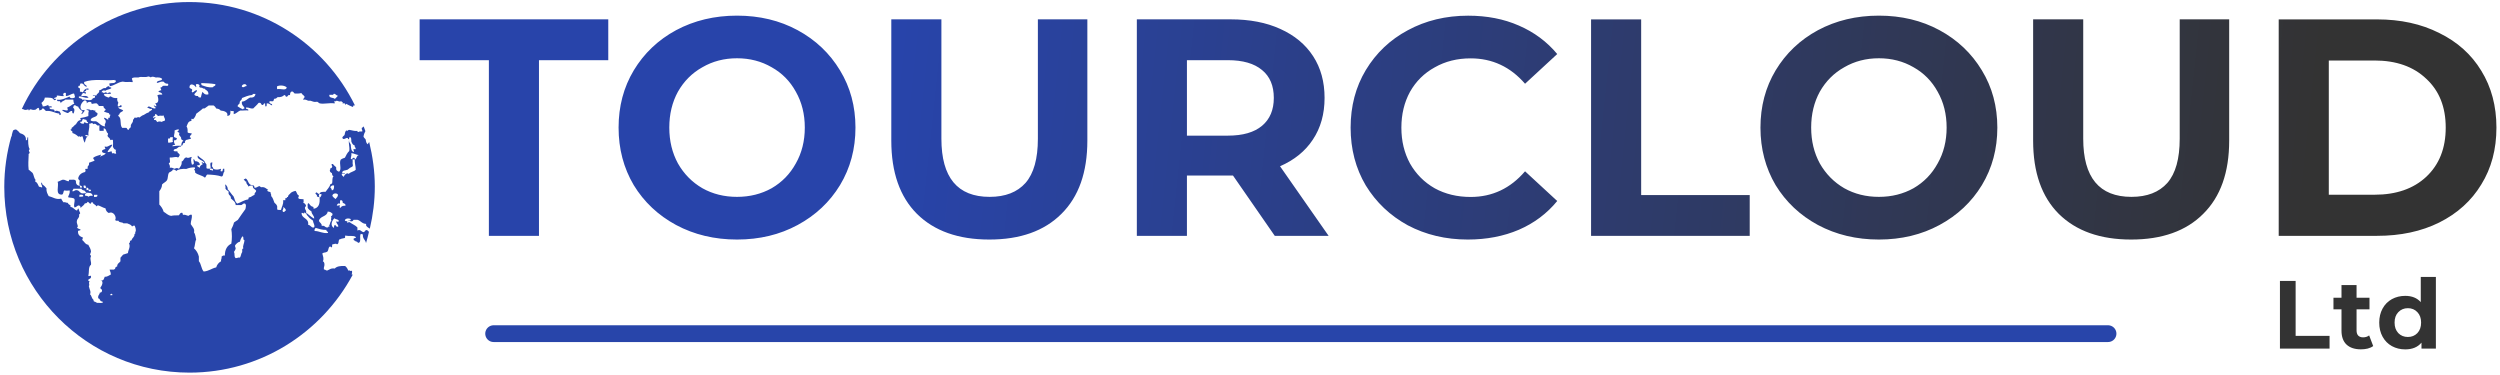 <svg width="526" height="79" viewBox="0 0 526 79" fill="none" xmlns="http://www.w3.org/2000/svg">
<path d="M102.86 12.66H88.29V4.07H127.98V12.66H113.4V49.62H102.86V12.66ZM155.07 50.4C150.34 50.4 146.07 49.38 142.25 47.34C138.48 45.3 135.5 42.5 133.34 38.95C131.21 35.35 130.15 31.32 130.15 26.85C130.15 22.38 131.21 18.37 133.34 14.81C135.51 11.21 138.48 8.39 142.25 6.35C146.07 4.31 150.34 3.29 155.07 3.29C159.8 3.29 164.05 4.31 167.82 6.35C171.59 8.39 174.57 11.21 176.74 14.81C178.91 18.37 179.99 22.38 179.99 26.85C179.99 31.32 178.91 35.35 176.74 38.95C174.57 42.51 171.6 45.3 167.82 47.34C164.05 49.38 159.8 50.4 155.07 50.4ZM155.07 41.42C157.76 41.42 160.19 40.81 162.36 39.6C164.53 38.34 166.22 36.61 167.44 34.39C168.7 32.18 169.33 29.66 169.33 26.84C169.33 24.02 168.7 21.5 167.44 19.29C166.23 17.08 164.53 15.36 162.36 14.15C160.19 12.89 157.76 12.26 155.07 12.26C152.38 12.26 149.95 12.89 147.78 14.15C145.61 15.36 143.9 17.08 142.64 19.29C141.43 21.5 140.82 24.02 140.82 26.84C140.82 29.66 141.43 32.17 142.64 34.39C143.9 36.6 145.61 38.34 147.78 39.6C149.95 40.82 152.38 41.42 155.07 41.42ZM208.15 50.4C201.64 50.4 196.57 48.6 192.93 45C189.33 41.4 187.53 36.26 187.53 29.58V4.07H198.07V29.19C198.07 37.34 201.45 41.42 208.22 41.42C211.52 41.42 214.03 40.44 215.77 38.49C217.51 36.49 218.37 33.39 218.37 29.19V4.07H228.78V29.58C228.78 36.26 226.96 41.4 223.32 45C219.71 48.6 214.66 50.4 208.15 50.4ZM268.21 49.62L259.42 36.93H258.9H249.73V49.62H239.19V4.07H258.91C262.94 4.07 266.43 4.74 269.38 6.09C272.37 7.44 274.67 9.34 276.28 11.82C277.89 14.29 278.69 17.22 278.69 20.6C278.69 23.98 277.87 26.91 276.22 29.38C274.62 31.81 272.32 33.67 269.32 34.98L279.54 49.62H268.21ZM268.01 20.6C268.01 18.04 267.19 16.09 265.54 14.74C263.89 13.35 261.48 12.66 258.32 12.66H249.73V28.54H258.32C261.49 28.54 263.89 27.85 265.54 26.46C267.19 25.07 268.01 23.12 268.01 20.6ZM308.83 50.4C304.19 50.4 299.98 49.4 296.21 47.41C292.48 45.37 289.53 42.57 287.36 39.02C285.23 35.42 284.17 31.36 284.17 26.85C284.17 22.34 285.23 18.3 287.36 14.75C289.53 11.15 292.48 8.35 296.21 6.36C299.98 4.32 304.21 3.3 308.9 3.3C312.85 3.3 316.41 3.99 319.57 5.38C322.78 6.77 325.47 8.76 327.64 11.37L320.87 17.62C317.79 14.06 313.97 12.28 309.42 12.28C306.6 12.28 304.08 12.91 301.87 14.17C299.66 15.38 297.92 17.1 296.67 19.31C295.46 21.52 294.85 24.04 294.85 26.86C294.85 29.68 295.46 32.19 296.67 34.41C297.93 36.62 299.66 38.36 301.87 39.62C304.08 40.83 306.6 41.44 309.42 41.44C313.97 41.44 317.79 39.64 320.87 36.04L327.64 42.29C325.47 44.94 322.78 46.95 319.57 48.34C316.36 49.71 312.78 50.4 308.83 50.4ZM334.76 4.08H345.3V41.04H368.14V49.63H334.76V4.08ZM395.32 50.4C390.59 50.4 386.32 49.38 382.5 47.34C378.73 45.3 375.76 42.5 373.59 38.95C371.47 35.35 370.4 31.32 370.4 26.85C370.4 22.38 371.46 18.37 373.59 14.81C375.76 11.21 378.73 8.39 382.5 6.35C386.32 4.31 390.59 3.29 395.32 3.29C400.05 3.29 404.3 4.31 408.07 6.35C411.84 8.39 414.82 11.21 416.99 14.81C419.16 18.37 420.24 22.38 420.24 26.85C420.24 31.32 419.16 35.35 416.99 38.95C414.82 42.51 411.85 45.3 408.07 47.34C404.3 49.38 400.05 50.4 395.32 50.4ZM395.32 41.42C398.01 41.42 400.44 40.81 402.61 39.6C404.78 38.34 406.47 36.61 407.68 34.39C408.94 32.18 409.57 29.66 409.57 26.84C409.57 24.02 408.94 21.5 407.68 19.29C406.47 17.08 404.77 15.36 402.61 14.15C400.44 12.89 398.01 12.26 395.32 12.26C392.63 12.26 390.2 12.89 388.03 14.15C385.86 15.36 384.15 17.08 382.89 19.29C381.68 21.5 381.07 24.02 381.07 26.84C381.07 29.66 381.68 32.17 382.89 34.39C384.15 36.6 385.86 38.34 388.03 39.6C390.2 40.82 392.63 41.42 395.32 41.42ZM448.4 50.4C441.89 50.4 436.82 48.6 433.17 45C429.57 41.4 427.77 36.26 427.77 29.58V4.07H438.31V29.19C438.31 37.34 441.69 41.42 448.46 41.42C451.76 41.42 454.27 40.44 456.01 38.49C457.75 36.49 458.61 33.39 458.61 29.19V4.07H469.02V29.58C469.02 36.26 467.2 41.4 463.55 45C459.96 48.6 454.9 50.4 448.4 50.4ZM479.44 4.08H500.13C505.07 4.08 509.43 5.03 513.21 6.94C517.03 8.81 519.98 11.45 522.06 14.88C524.18 18.31 525.25 22.3 525.25 26.85C525.25 31.4 524.19 35.39 522.06 38.82C519.98 42.25 517.03 44.91 513.21 46.82C509.44 48.69 505.08 49.62 500.13 49.62H479.44V4.08ZM499.61 40.97C504.16 40.97 507.79 39.71 510.48 37.2C513.21 34.64 514.58 31.19 514.58 26.85C514.58 22.51 513.21 19.09 510.48 16.57C507.79 14.01 504.17 12.73 499.61 12.73H489.98V40.97H499.61Z" fill="url(#paint0_linear_6_2)"/>
<path d="M479.7 59.11H483V70.66H490.14V73.34H479.7V59.11ZM499.32 72.81C499.01 73.04 498.62 73.22 498.16 73.34C497.71 73.45 497.24 73.5 496.74 73.5C495.44 73.5 494.43 73.17 493.71 72.5C493.01 71.84 492.65 70.86 492.65 69.57V65.08H490.96V62.64H492.65V59.98H495.82V62.64H498.54V65.08H495.82V69.53C495.82 69.99 495.93 70.35 496.17 70.61C496.41 70.85 496.75 70.98 497.19 70.98C497.69 70.98 498.12 70.84 498.47 70.57L499.32 72.81ZM512.51 58.26V73.35H509.48V72.09C508.69 73.04 507.56 73.51 506.06 73.51C505.03 73.51 504.09 73.28 503.25 72.82C502.42 72.36 501.77 71.7 501.3 70.85C500.83 70 500.59 69.01 500.59 67.88C500.59 66.75 500.83 65.77 501.3 64.91C501.77 64.05 502.43 63.4 503.25 62.94C504.09 62.48 505.03 62.25 506.06 62.25C507.46 62.25 508.55 62.69 509.33 63.57V58.26H512.51ZM506.62 70.9C507.42 70.9 508.08 70.63 508.61 70.09C509.14 69.53 509.4 68.8 509.4 67.87C509.4 66.94 509.14 66.22 508.61 65.67C508.08 65.11 507.42 64.84 506.62 64.84C505.81 64.84 505.14 65.12 504.61 65.67C504.08 66.21 503.82 66.94 503.82 67.87C503.82 68.8 504.08 69.53 504.61 70.09C505.13 70.63 505.81 70.9 506.62 70.9Z" fill="#333333"/>
<path d="M77.4 30.36C77.09 30.2 77 29.8 76.95 29.38C76.82 29.13 76.57 29.02 76.48 28.73C76.55 28.28 76.7 27.9 76.88 27.59C76.77 27.26 76.64 26.94 76.52 26.61C76.36 26.68 76.32 26.86 76.12 26.9C76.03 27.28 76.3 27.32 76.23 27.66C75.92 27.66 75.58 27.62 75.43 27.77C75.3 27.77 75.16 27.75 75.21 27.55C74.52 27.62 74.03 27.39 73.5 27.33C73.14 27.29 73.19 27.71 72.94 27.44C72.56 27.57 72.61 28.06 72.49 28.42C72.31 28.6 72.11 28.71 72.02 28.96C72.31 29.79 73.09 28.49 73.27 29.29C73.58 29.33 73.38 28.89 73.6 28.84C73.98 28.91 73.89 29.42 73.93 29.82C74.09 30.13 74.2 30.51 74.62 30.58C74.55 30.98 74.87 31 74.84 31.34C74.62 31.52 74.71 31.34 74.39 31.34C74.3 31.72 74.61 31.79 74.39 31.99C73.88 31.79 73.83 31.14 73.81 30.47C73.72 30.07 73.32 30 73.48 29.38C73.21 29.98 73.64 30.9 73.48 31.77C73.08 32.13 72.83 32.66 72.57 33.18C72.24 33.29 71.9 33.4 71.66 33.63C71.3 34.46 71.99 35.64 71.33 36.13C70.97 36 70.64 35.84 70.75 35.26C70.59 34.95 70.19 34.84 70.06 34.5C69.33 34.5 70.15 35.01 69.84 35.15C69.84 35.35 69.73 35.4 69.51 35.37C69.6 35.68 69.35 35.66 69.4 35.91C69.4 36.22 69.67 36.31 69.85 36.45C69.85 36.78 69.96 37.01 70.18 37.1C69.8 37.37 70.02 38.17 69.85 38.62C69.69 38.62 69.69 38.75 69.52 38.73C69.34 39.42 68.85 39.82 68.5 40.36C67.9 40.34 67.32 40.34 67.25 40.78C66.76 40.91 66.78 40.27 66.45 40.56C66.14 40.87 66.83 40.85 66.67 41.32C66.83 41.43 67.09 41.43 67.23 41.54C67.36 42.83 67.07 43.77 65.98 43.93C65.98 43.75 65.98 43.6 65.87 43.51C65.38 43.44 65.2 43.06 64.96 42.75C64.58 42.79 64.78 43.37 64.74 43.73C64.92 44.06 65.23 44.29 65.54 44.49C65.56 45.16 66.14 45.29 66.1 46.01C65.45 45.65 64.94 45.16 64.39 44.72C64.52 44.23 64.19 44.18 64.17 43.85C64.08 43.49 64.35 43.52 64.39 43.31C64.32 42.98 64.12 42.77 63.81 42.66C63.99 42.33 63.77 42.24 63.92 42.01C63.68 41.76 62.9 42.03 62.78 41.68C62.69 41.37 62.94 41.39 62.89 41.14C62.47 41.01 62.47 40.45 62.2 40.16C61.78 40.23 61.44 40.38 61.18 40.58C61.02 40.89 60.58 40.96 60.6 41.45C60.24 41.36 60.47 41.83 60.04 41.67V42.12H59.57C59.68 43.06 59.26 43.48 59.12 44.17C58.83 44.17 58.47 44.21 58.32 44.06V43.41C58.23 43.08 57.99 42.85 57.74 42.65C57.54 42.14 57.41 41.6 57.05 41.24C57.14 40.86 56.89 40.82 56.94 40.48C56.78 40.3 56.38 40.37 56.25 40.15C56.25 40.02 56.27 39.88 56.47 39.93C55.98 39.75 55.78 39.28 55 39.39C54.78 39.41 54.78 39.23 54.67 39.17C54.16 39.17 54.09 39.55 53.53 39.5C53.62 39.17 53.35 39.17 53.31 38.96C52.15 39.07 52.35 37.93 51.71 37.55C51.53 37.62 51.42 37.71 51.26 37.77C51.51 37.86 51.46 38.24 51.82 38.19C51.75 38.75 52.18 38.86 52.29 39.26C52.47 39.08 52.76 38.99 53.2 39.06C53.11 39.73 53.69 39.75 53.89 40.13C53.89 40.51 53.47 40.53 53.56 41C53.11 41.13 52.91 41.47 52.42 41.54C52.22 41.54 52.35 41.9 52.2 41.96C51.29 42.09 50.73 42.59 49.93 42.83C49.35 42.45 49.4 41.76 49.13 41.31C48.66 40.84 48.35 40.24 47.88 39.79C48.01 39.57 47.7 39.01 47.43 38.81C47.27 38.83 47.54 39.35 47.43 39.68C47.56 39.99 47.92 40.08 48.12 40.33C47.9 41.16 48.68 41.02 48.57 41.74C48.97 42.14 49.55 42.41 49.59 43.15H50.61C51.06 43.17 51.03 42.75 51.52 42.82C51.88 43.04 51.72 43.6 51.63 44C51.07 44.71 50.58 45.52 50.03 46.28C49.74 46.44 49.5 46.64 49.23 46.82C49.1 47.36 48.9 47.8 48.67 48.23C48.83 49.1 48.83 50.37 48.67 51.27C47.78 51.69 47.31 52.52 47.31 53.77C46.91 53.68 46.82 53.88 46.62 53.99C46.71 54.44 46.44 54.55 46.51 54.97C46 55.26 45.66 55.68 45.49 56.26C44.51 56.46 43.98 57.04 42.86 57.13C42.33 56.57 42.35 55.52 41.84 54.96V53.98C41.66 53.24 41.31 52.69 40.82 52.24C41.06 51.7 41 50.9 41.27 50.41C41.14 49.9 41.11 49.25 40.82 48.89C41.02 48.13 40.46 47.71 40.13 47.15C40.13 46.41 40.46 46.03 40.35 45.19C39.95 45.1 39.86 45.3 39.66 45.41C39.26 45.37 39.06 45.12 38.52 45.19C38.36 45.12 38.5 44.77 38.3 44.77C37.83 44.73 37.85 45.13 37.61 45.31C37.01 45.29 36.47 45.31 36.01 45.42C35.3 45.31 34.94 44.84 34.43 44.55C34.25 43.92 33.92 43.46 33.52 43.03V40.22C33.81 39.84 34.08 39.44 34.1 38.81C34.35 38.52 34.97 38.23 35.12 37.94C35.39 37.49 35.25 36.82 35.57 36.31C35.86 36.11 36.26 36.04 36.37 35.66C36.73 35.66 36.95 35.75 37.06 35.99C37.51 35.57 38.31 35.5 39.22 35.54C39.69 35.34 40.24 35.21 40.93 35.21C41.09 35.34 41.09 35.61 40.82 35.63C40.91 35.83 41.13 35.9 41.04 36.28C41.53 36.82 42.55 36.86 43.09 37.37C43.38 37.26 43.34 36.79 43.65 36.72C44.74 36.76 45.79 36.85 46.61 37.14C47.08 37.07 46.86 36.36 47.19 36.16V35.51C46.63 35.35 47.08 36.14 46.61 36.05C46.1 36.05 46.72 35.67 46.39 35.51C46.08 35.71 45.32 35.78 44.92 35.51C44.74 35.4 44.83 35.04 44.59 35.06C44.68 34.59 44.59 34.61 44.7 34.19H44.37C44.06 34.59 44.46 35.13 44.26 35.48C44.66 35.44 44.91 35.5 44.82 35.93C44.51 35.68 44.17 35.91 44.13 35.6C44.13 35.6 44.26 35.6 44.24 35.49C43.93 35.49 43.59 35.53 43.44 35.38V34.73C43.48 34.55 43.31 34.44 43.22 34.31C43.15 34.22 43.06 33.95 43 33.89C42.62 33.42 41.98 33.2 41.64 32.71C41.28 33.56 42.69 33.65 43 34.23C42.8 34.59 42.64 33.9 42.42 34.23C42.42 34.41 42.71 34.32 42.64 34.56C42.37 34.74 42.02 34.83 42.06 35.32C41.88 35.12 41.48 35.16 41.48 34.78C41.77 34.78 42.04 34.78 42.06 34.56C41.93 34.14 41.59 33.91 41.04 33.91C40.93 33.75 40.93 33.51 40.71 33.46C40.64 34.04 41.09 34.6 40.38 34.64C40.22 34.1 40.07 33.43 40.38 33.01C39.91 33.03 39.71 33.39 39.24 33.12C38.64 33.16 38.71 33.86 38.22 33.99C38.31 34.75 37.91 35.06 37.66 35.51C37.24 35.31 37.17 35.31 36.75 35.51C36.42 35.44 36.26 35.2 35.73 35.29C35.84 34.78 35.57 34.64 35.51 34.31C36 34.31 35.62 33.48 35.73 33.13C36.44 33.22 36.91 32.86 37.44 33.13C37.66 33.11 37.66 32.84 37.8 32.71C37.87 32.22 37.29 32.33 37.33 31.84C37.04 31.84 36.68 31.88 36.53 31.73C36.53 31.4 36.82 31.35 37.09 31.31C37.4 31.18 37.49 30.82 38 30.86C38.09 30.84 38.13 30.77 38.11 30.64C38.64 30.73 38.27 29.93 38.91 30.1C38.82 29.72 39.04 29.65 39.13 29.45C39.49 29.41 39.75 29.25 40.15 29.23C40.15 29.05 40.15 28.85 39.93 28.9C39.93 28.59 40.13 28.45 40.38 28.14C40.18 27.94 39.58 28.1 39.47 27.81C39.49 27.32 39.47 26.87 39.25 26.63C39.47 26.12 39.56 25.47 40.27 25.45V25C40.4 25 40.58 25 40.6 25.11C40.93 24.82 41.16 24.42 41.29 23.93C41.74 23.55 42.25 23.26 42.65 22.84C42.85 22.88 42.94 22.68 43.01 22.84C43.32 22.64 43.61 22.39 43.92 22.19H44.94C45.19 22.35 45.36 22.59 45.52 22.84C45.94 22.86 46.25 23.02 46.43 23.26C47.16 23.3 48.1 23.66 47.79 24.35C48.48 24.42 48.5 23.88 48.48 23.26C48.61 23.39 48.88 23.39 49.17 23.37V24.02C49.75 23.89 50.02 23.46 50.53 23.26C51.24 23.3 51.75 23.15 52.24 23.26C52.37 22.77 51.59 23.15 51.79 22.61C52.59 22.61 52.52 22.88 53.26 22.83C53.64 22.43 54.08 22.09 54.4 21.65C54.93 21.52 54.91 21.9 55.09 22.07C55.58 22.23 55.33 21.65 55.78 21.76C55.78 22.03 55.78 22.27 55.89 22.41C56.18 22.41 56.11 22.05 56.11 21.76C56.71 21.69 56.82 22.07 57.25 22.18C57.34 21.69 56.69 21.93 56.69 21.53C56.58 21.13 57.14 21.37 57.36 21.31C57.65 21.31 57.54 20.91 57.72 20.77C58.1 20.81 58.21 20.59 58.41 20.44C59.06 20.48 59.48 20.31 59.77 20.02C60.13 19.93 60.01 20.31 60.22 20.35C60.67 20.39 60.44 19.86 61.02 20.02C61.02 19.64 61.09 19.37 61.35 19.26C61.8 19.19 61.75 19.59 62.04 19.68C62.53 19.68 63.06 19.7 63.4 19.57C63.56 19.9 63.91 20.02 64.09 20.33C64.09 20.64 63.8 20.71 63.76 20.98C64.41 20.85 64.61 21.16 64.9 21.2C65.03 21.22 65.21 21.16 65.35 21.2C65.73 21.31 66.08 21.53 66.6 21.42C66.89 21.35 67 21.67 67.27 21.75C68.12 21.95 69.36 21.59 70.34 21.75C70.67 21.68 70.23 21.53 70.34 21.3C70.5 21.3 70.76 21.34 70.79 21.19C71.3 21.23 71.26 21.48 71.81 21.3C71.9 21.5 72.32 21.48 72.03 21.75C72.32 21.75 72.74 21.64 72.61 22.06C72.74 22.04 72.79 21.95 72.83 21.84C73.25 22.09 73.72 22.29 74.19 22.49C74.39 22.49 74.26 22.2 74.41 22.18C74.52 22.16 74.59 22.18 74.68 22.18C68.38 9.34 55.17 0.43 39.83 0.43C24.49 0.43 10.81 9.63 4.6 22.91C4.8 22.95 5.02 23.02 5.18 23.11C5.56 23.18 5.71 23.04 5.98 23C5.98 23.09 5.98 23.22 6.09 23.22C6.25 23.22 6.2 23.04 6.31 23C6.69 22.98 6.8 23.2 7.22 23.11C7.69 23.13 7.69 22.71 8.13 22.69C8.22 22.82 8.29 22.98 8.24 23.23C8.57 23.19 8.86 23.1 8.93 22.81C9.38 22.81 9.38 23.26 9.73 23.35C10.93 23.24 11.44 23.8 12.47 23.89C12.49 24.02 12.47 24.2 12.58 24.22C13.07 24.06 12.6 23.73 12.58 23.46H12.47C12 23.28 11.87 23.21 11.45 23.46C11.67 22.68 10.43 23.28 10.43 22.7C10.34 22.41 10.96 22.79 10.9 22.48C10.83 22.17 9.99 22.64 10.21 22.06C9.81 22.17 9.52 22.42 8.96 22.39C9.03 21.99 8.72 21.97 8.74 21.63C9.07 21.36 9.36 21.07 9.43 20.54C10.28 20.54 11.19 20.47 11.37 21.08C11.57 21.08 11.75 21.01 11.82 20.86C11.71 20.7 11.64 20.88 11.37 20.75C11.41 20.39 12.1 20.66 11.95 20.1C12.53 20.1 12.89 20.28 13.53 20.21C13.13 20.08 13.24 19.36 13.86 19.56V20.21C14.57 20.17 14.91 19.74 15.57 19.67C15.68 19.87 15.7 20.18 15.79 20.43C15.63 20.7 14.65 20.81 14.65 20.32C13.89 20.59 12.87 21.15 12.04 20.97C11.91 21.39 12.31 21.28 12.6 21.3C12.67 21.46 12.78 21.57 12.82 21.72C12.91 21.27 13.49 21.27 13.73 20.96H15.42C15.49 21.23 15.42 21.5 15.64 21.83C15.04 21.99 14.79 22.45 14.17 22.59C14.13 22.92 14.41 23.01 14.17 23.24C13.72 23.28 13.55 23.06 13.03 23.13C13.27 23.46 13.74 23.6 14.17 23.78C14.64 23.76 14.64 23.27 15.19 23.36C15.17 23.63 15.23 23.81 15.41 23.9C15.65 23.72 15.81 22.85 15.41 22.72C15.32 22.41 15.57 22.43 15.52 22.18C16.05 22.02 15.99 22.45 16.43 22.4C16.59 22.87 16.96 23.14 17.34 23.38C17.47 23.8 16.94 23.76 17.23 24.03C17.43 23.78 17.68 23.58 17.81 23.27C17.81 23.05 17.41 23.23 17.23 23.16C16.52 22.56 17.23 21.44 17.81 21.11C18.17 21.11 18.3 21.36 18.26 21.76C18.39 21.4 19.35 21.2 19.28 21.87C19.66 21.83 19.93 21.69 20.42 21.76C20.46 22.03 20.82 21.96 20.75 22.3H21.77C21.73 22.75 22.08 22.79 22.24 23.06C22.2 23.28 21.93 23.26 21.88 23.48C22.21 23.59 22.53 23.75 22.9 23.81C23.03 23.92 22.92 24.21 23.23 24.12C23.23 24.37 23.03 24.43 23.12 24.77C22.74 24.66 22.74 24.93 22.79 25.19C22.43 25.1 22.32 24.79 21.88 24.77C21.88 25.1 22.17 25.15 22.24 25.42C22.31 26.07 21.86 26.04 22.13 26.6C21.17 26.53 20.91 25.82 20.19 25.51C19.72 25.53 19.23 25.55 19.05 25.29C19.18 24.51 20.41 24.78 20.52 24C20.59 23.53 19.9 23.8 20.07 23.24C19.71 23.37 19.38 22.91 19.16 23.24C18.98 23.02 18.58 22.99 18.14 23.02C18.27 23.18 18.56 23.18 18.7 23.33C18.59 23.62 18.57 24 18.59 24.42C18.08 24.62 17.65 24.71 16.9 24.84C16.88 25.04 17.01 25.09 17.01 25.26C16.41 25.3 16.23 25.75 15.99 26.13C15.61 26.33 15.46 26.71 15.08 26.89C15.08 27.07 15.08 27.27 14.86 27.22C14.82 27.64 15.39 27.44 15.22 27.98C15.73 28.14 16.13 28.4 16.47 28.74C16.76 28.74 16.83 28.54 16.94 28.85C17.16 28.78 17.16 28.52 17.39 28.74C17.52 29.19 17.59 29.7 17.84 30.03C18 29.56 18.02 28.96 18.42 28.74C18.33 28.58 18.09 28.83 17.95 28.52C18.06 28.21 18.44 28.54 18.64 28.52C18.44 27.72 18.93 27.11 18.75 26.02C19.08 26.11 19.04 25.86 19.33 25.91C19.64 25.91 19.6 26.31 19.89 26.02C20.42 26.09 20.31 26.6 20.91 26.35V27.42C20.95 27.67 21.47 27.46 21.71 27.53C21.95 27.53 21.75 27.15 21.82 26.99C22.44 27.03 22.29 27.84 22.73 28.08C22.73 28.26 22.71 28.41 22.62 28.5C22.66 28.97 23.2 28.97 23.2 29.48C23.49 29.48 23.56 29.28 23.76 29.48C23.8 30.15 23.8 30.22 23.76 30.89C23.92 31.18 24.03 31.49 24.45 31.54C24.23 31.74 24.41 32.05 24.45 32.3C24.09 32.46 23.76 32.03 23.65 32.3C23.49 32.3 23.54 32.03 23.54 31.88C23.12 31.79 23.05 32.06 22.63 31.99C22.85 31.36 23.39 31.05 23.65 30.47C23.25 30.27 22.6 31.16 22.05 30.8C21.96 31.11 22.21 31.09 22.16 31.34C21.92 31.47 21.54 31.47 21.47 31.76C21.43 32.23 21.98 32.14 22.27 32.3C21.96 32.61 21.47 32.77 21.02 32.95C21.02 32.73 21.33 32.82 21.24 32.53C20.68 32.73 20.06 32.84 19.64 33.18C19.53 33.58 19.93 33.49 19.86 33.83C19.46 33.96 19.1 34.12 18.72 34.25C18.88 34.99 18.21 34.85 18.5 35.43C18.37 35.52 18.19 35.56 17.92 35.54C18.03 35.85 18.03 35.87 17.92 36.19C17.14 36.35 16.63 36.77 16.45 37.48C16.45 37.75 16.67 37.86 16.78 38.02C16.71 38.38 16.65 38.56 16.78 39.11C16.25 39.04 15.93 38.75 15.98 38.13C15.89 37.66 15.16 37.84 14.62 37.82C14.49 37.82 14.49 38 14.51 38.13C13.91 38.15 13.78 37.75 13.15 37.82C12.77 37.93 12.53 38.15 12.13 38.24C12.46 39.09 11.51 41.03 13.04 40.94C13.4 40.83 13.28 40.32 13.51 40.07C14.07 40.14 14.09 40.14 14.65 40.07C14.76 40.74 14.43 41.01 14.32 41.48C14.72 41.68 15.48 41.52 15.68 41.9C15.79 42.61 15.41 43.11 15.68 43.64C16.06 43.6 16.19 43.33 16.48 43.22C16.79 43.22 16.97 43.4 16.95 43.76C17.24 43.4 17.68 43.22 17.86 42.78C18.22 42.82 18.33 42.65 18.44 42.45C18.71 42.52 18.75 42.81 19.02 42.87C19.24 42.83 19.11 42.45 19.47 42.54C19.56 42.99 20.12 43.01 20.27 43.41C20.43 43.39 20.47 43.23 20.6 43.19C21.18 43.37 21.6 43.68 22.2 43.84C22.27 44.33 22.51 44.62 22.89 44.82C23.91 44.33 24.58 45.71 24.25 46.23C24.25 46.5 24.63 46.45 24.94 46.45C25.01 46.9 25.76 46.67 25.96 46.99H26.76C27.16 47.15 27.61 47.28 27.78 47.64C28.03 47.57 28.16 47.33 28.36 47.53C28.47 47.82 28.58 48.09 28.58 48.49C28.58 48.74 28.38 48.8 28.47 49.14C28.11 49.27 28.43 49.52 28.14 49.79C28.03 50.06 27.72 50.19 27.69 50.55C27.53 50.55 27.53 50.68 27.36 50.66C27.36 50.93 27.32 51.11 27.14 51.2C27.52 51.96 26.96 52.56 26.92 53.25C26.61 53.36 26.25 53.47 25.9 53.58C25.68 53.78 25.54 54.05 25.34 54.23V54.99C25.09 55.32 24.63 55.46 24.65 56.08C24.29 56.08 24.25 56.35 24.2 56.62C24.11 56.64 23.98 56.62 23.98 56.73H23.07C23.11 57.11 23.38 57.31 23.29 57.8C22.87 57.93 22.64 58.27 22.04 58.22C21.86 58.6 21.88 59.16 21.13 58.98C21.91 59.09 21.44 60.16 21.13 60.5C21.06 60.88 21.53 60.77 21.46 61.15C21.46 61.42 21.3 61.57 20.99 61.57C20.99 61.99 20.61 62.06 20.66 62.55C20.55 62.95 21.08 62.73 20.99 63.09C21.15 63.31 21.37 63.47 21.68 63.51C21.61 63.91 20.86 63.67 20.43 63.73C20.23 63.62 20.03 63.46 19.74 63.42C19.76 63.22 19.61 63.17 19.63 63C19.25 62.78 19.3 62.17 18.94 61.93C19.21 61.31 18.81 60.93 18.69 60.19C18.94 59.86 18.58 59.59 18.8 59.32C18.93 58.96 18.42 59.23 18.58 58.87C18.76 58.6 19.25 58.65 19.14 58.11C19.05 57.82 18.74 58.29 18.58 58C18.8 57.29 18.54 56.08 19.14 55.72C19.27 55.05 18.83 54.47 19.14 53.98C19.14 53.78 19.07 53.62 18.92 53.56C19.03 53.43 19.03 53.16 19.14 53.02C19.14 52.33 18.78 51.99 18.58 51.5C17.91 51.41 17.76 50.85 17.33 50.52C17.24 50.21 17.49 50.23 17.44 49.98C16.84 49.76 16.33 49.44 16.42 48.57C16.62 48.5 16.89 48.5 17 48.35C16.75 48.17 16.4 48.13 16.2 47.9C16.67 47.54 15.98 47.14 16.2 46.38C16.29 45.96 16.71 45.84 16.65 45.29C16.56 45 16.87 45.07 16.87 44.84C16.76 44.53 16.58 44.26 16.54 43.88C16.32 43.9 16.32 44.17 16.21 44.3C15.63 44.17 15.5 43.61 14.83 43.54V43.21C14.59 43.08 14.36 42.94 14.25 42.67C13.89 42.69 13.78 42.47 13.34 42.56C13.16 42.34 13.01 42.07 12.87 41.8C11.73 42.05 11.2 41.49 10.24 41.26C10.02 40.79 9.71 40.39 9.79 39.63C9.55 39.3 9.23 39.01 8.88 38.76C8.88 38.58 8.88 38.38 8.66 38.45C8.66 39.05 8.9 38.96 8.88 39.41C8.52 39.5 8.55 39.23 8.21 39.3C7.99 38.88 7.88 38.38 7.41 38.21C7.41 38.08 7.41 37.9 7.52 37.88C7.12 37.52 7.14 36.79 6.83 36.36C6.54 36.16 6.34 35.89 6.03 35.71C5.9 34.55 5.99 33.77 6.03 32.56C5.94 32.27 6.25 32.34 6.25 32.14C6.14 31.78 5.92 31.67 6.25 31.38C5.87 30.8 5.94 29.8 5.92 28.88C5.5 28.92 6.01 29.46 5.45 29.53C5.54 28.55 4.92 28.24 4.2 28.01C3.98 27.72 3.71 27.45 3.4 27.25C3.09 27.21 2.95 27.36 2.75 27.45C2.64 27.76 2.57 28.1 2.48 28.41C2.48 28.5 2.48 28.57 2.48 28.68C2.46 28.68 2.44 28.68 2.39 28.68C1.43 32.07 0.9 35.62 0.9 39.33C0.9 60.9 18.36 78.4 39.87 78.4C54.72 78.4 67.62 70.07 74.21 57.81C74.12 57.77 74.05 57.74 73.96 57.7C74.12 57.57 74.07 57.23 74.07 56.94C73.58 57.19 73.71 56.74 73.27 56.94C73.14 56.54 72.91 56.18 72.6 55.96C71.64 55.92 70.84 56.03 70.44 56.5C69.59 56.37 69.33 56.75 68.84 56.92C68.51 56.94 68.48 56.67 68.15 56.7C68.06 56.19 68.33 56.01 68.26 55.52C68.22 55.27 68.15 55.05 67.93 54.98C68.22 54.44 67.93 53.84 67.82 53.35C67.98 53.1 68.49 53.17 68.73 53.01C69.15 52.88 69.02 52.21 69.31 51.94C69.53 51.72 69.53 51.98 69.76 52.05C70 52.01 69.76 51.47 69.98 51.4C70.34 51.4 70.63 51.13 70.89 51.4C71.31 51.33 71.2 50.75 71.34 50.42C71.67 50.26 72.05 50.15 72.48 50.09C72.73 50.07 72.5 49.62 72.7 49.55C73.3 49.77 74.46 49.46 74.86 49.88C74.97 50.26 74.35 49.97 74.41 50.3C74.32 50.7 74.83 50.55 74.86 50.84C75.31 50.71 75.11 51.2 75.55 51.06C76.02 50.79 75.59 49.65 75.91 49.21C76.11 49.21 76.16 49.34 76.36 49.32C76.23 50.26 76.92 50.44 77.01 51.15C77.26 50.37 77.43 49.59 77.63 48.78C77.5 48.65 77.36 48.49 77.25 48.42C76.74 48.31 76.85 48.84 76.45 48.84C75.98 48.73 75.8 48.17 75.2 48.51V47.86C74.78 47.39 74.11 47.17 73.6 46.77C73.31 46.64 73.04 47.02 73.04 46.77C72.93 46.44 73.42 46.61 73.37 46.35C73.73 46.26 73.57 46.64 73.93 46.57C74.22 46.57 74.29 46.41 74.4 46.24H75.2C75.91 46.44 76.14 47.07 77.03 47.11V47.44C77.19 47.75 77.52 47.91 77.81 48.11C78.48 45.25 78.86 42.3 78.86 39.27C78.86 36.03 78.41 32.91 77.68 29.89C77.61 29.96 77.57 30.05 77.5 30.11L77.4 30.36ZM70 19.96C70.11 20 70.18 19.76 70.22 19.74C70.6 19.67 70.71 20.12 71.13 20.16C70.86 20.34 70.71 20.63 70.44 20.81C70.13 20.45 69.15 20.72 69.3 19.94H70V19.96ZM58.4 18.12C59.02 17.85 60.07 18.03 60.34 18.43C60.12 19.14 59.18 18.61 58.29 18.76C58.35 18.57 58.15 18.15 58.4 18.12ZM51.9 18.12C51.48 18.08 51.28 18.57 50.88 18.23C50.83 17.68 51.87 17.45 51.9 18.12ZM50.43 21.7C50.34 21.12 50.94 21.16 50.9 20.63C51.57 20.36 52.21 20.07 53.06 19.98C53.17 19.98 53.15 19.85 53.17 19.76H53.75C53.68 20.32 53.33 20.59 52.61 20.52C52.01 20.79 51.72 21.32 50.9 21.39C50.77 22.17 51.3 22.31 51.48 22.8C51.28 22.8 51.19 22.89 51.12 23.02C50.7 22.84 50.34 22.6 49.98 22.37C50 22.04 50.29 21.95 50.43 21.72V21.7ZM45.3 17.7C45.43 18.19 44.9 18.03 44.83 18.35C43.74 18.48 43.16 18.15 42.45 17.93C42.36 17.84 42.34 17.68 42.34 17.48C43.26 17.5 44.26 17.54 45.3 17.7ZM41.21 18.35C41.5 18.26 40.99 17.88 41.32 17.7C41.79 17.61 42.17 17.95 41.9 18.24C41.99 18.4 42.19 18.46 42.46 18.46C42.62 18.46 42.88 18.82 42.93 18.57C43.24 18.99 43.93 19.04 43.84 19.86C43.06 20.02 42.88 19.61 42.59 19.32C42.46 19.7 42.34 20.1 42.26 20.5C41.93 20.52 41.64 20.5 41.7 20.19C41.28 20.26 41.1 20.12 40.9 19.97C40.9 19.48 41.43 19.48 41.46 18.99C40.93 18.95 40.9 19.39 40.44 19.44C40.22 19.24 40.44 19.17 40.44 18.9C40.35 18.61 39.93 18.68 39.86 18.36C39.9 17.33 41 17.85 41.22 18.36V18.35H41.21ZM17.65 26.03C17.23 26.03 16.87 25.99 16.85 25.61C17.36 25.72 17.25 25.28 17.41 25.07C17.77 24.98 17.74 25.25 18.1 25.18C18.39 25.45 18.1 25.6 18.55 25.72C18.42 26.39 17.59 25.21 17.64 26.05L17.65 26.03ZM19.12 40C19.25 40.38 18.43 40.29 18.67 39.89C18.85 39.89 19.09 39.85 19.12 40ZM18.2 39.47C18.49 39.47 18.65 39.63 18.65 39.89C18.49 39.93 18.43 40.05 18.2 40V39.47ZM17.62 39.04H17.95C18.04 39.17 18.11 39.33 18.06 39.58C17.64 39.67 17.55 39.42 17.59 39.04H17.62ZM16.82 39.04C17.11 39.04 17.27 39.2 17.27 39.46H16.82V39.04ZM16.71 41.43V40.98C17.07 40.98 17.58 40.87 17.51 41.31C17.11 41.46 17.09 41.32 16.71 41.43ZM18.76 41.43C18.52 41.34 18.36 41.14 17.96 41.21C17.89 40.94 17.76 40.79 18.18 40.79C18.09 40.54 17.53 40.75 17.27 40.68C16.78 40.61 16.74 40.12 16.25 40.03C15.69 39.9 15.69 40.3 15.23 40.25C15.23 39.98 15.41 39.92 15.45 39.71H17.16C17.2 40.02 17.58 40.02 17.83 40.13C17.83 40.35 18.14 40.26 18.05 40.55C18.74 40.57 19.36 40.48 19.52 41.2C19.21 41.2 18.74 41.11 18.72 41.42H18.76V41.43ZM19.78 41.43V40.98H20.47C20.59 41.46 20.21 41.46 19.78 41.43ZM23.19 62.11C23.19 61.75 23.72 61.69 23.64 62.11H23.19ZM36.62 28.86C36.55 28.3 36.82 28.03 36.73 27.45C37 27.36 37.22 27.2 37.64 27.23C37.64 27.5 37.46 27.56 37.31 27.65C37.42 27.81 37.62 27.87 37.78 27.98C37.36 28.54 38.27 28.65 38.11 29.27C38.22 29.4 38.42 29.49 38.58 29.6C38.16 29.91 38.2 30.22 38.11 30.67C37.42 30.63 36.86 30.69 36.28 30.78C36.24 30.45 36.66 30.56 36.86 30.45C36.7 30.2 36.55 29.96 36.64 29.47C36.82 29.63 37.26 29.43 37.2 29.05C37.04 29.01 36.91 28.98 36.64 28.83L36.62 28.86ZM35.82 28.86H36.38C36.36 29.35 36.27 29.37 36.38 29.84C36.16 30 35.73 29.95 35.47 30.06C35.29 29.9 35.38 29.5 35.36 29.19C35.56 29.01 35.81 29.35 35.81 28.86H35.82ZM20.34 20.09H19.54C19.47 20.38 20.07 20.02 19.99 20.31C20.01 20.6 19.83 20.67 19.54 20.65C19.27 21.45 18.11 20.85 17.27 20.98C17.27 20.53 16.49 20.85 16.58 20.33C17.14 20.11 17.72 20.73 18.63 20.55C18.32 20.08 17.83 20.15 17.16 20.24C17 19.79 17.41 19.91 17.38 19.59C17.74 19.5 17.8 19.7 18.07 19.7C18.14 19.43 18.03 19.32 17.74 19.39C17.7 19.14 18.43 19.12 18.07 18.97C18.05 18.66 18.8 19.1 18.63 18.66C18.23 18.46 17.54 18.93 17.49 19.42C17.22 19.42 17.16 19.24 16.82 19.31V18.66C16.78 18.46 16.37 18.57 16.49 18.24C16.45 18.02 16.65 18.04 16.82 18.02C16.78 17.8 16.91 17.73 16.93 17.57C17.78 17.41 17.55 18.28 18.29 18.22C18.2 17.8 17.58 17.91 17.71 17.24C19.69 16.5 22.23 17.04 24.08 16.82C24.08 16.98 24.41 16.86 24.41 17.04C24.21 17.69 23.52 17.37 23.05 17.58C22.8 17.58 23.21 17.85 23.05 18.12C22.63 18.12 22.4 18.3 22.25 18.54C21.52 18.43 21.47 18.96 20.87 18.99C21 19.68 20.29 19.59 20.29 20.17L20.34 20.09ZM31.28 23.66C30.7 23.77 30.46 24.17 29.92 24.31C29.7 24.44 29.52 24.6 29.34 24.73C28.85 24.46 28.85 24.95 28.43 24.73C28.14 24.73 28.27 25.15 27.98 25.15C28.09 25.95 27.38 25.95 27.53 26.78C27.26 26.87 27.2 27.11 27.06 27.32C26.68 27.34 26.82 26.9 26.5 26.9H25.7C25.1 26.16 25.7 24.94 24.9 24.4C24.77 24.09 25.46 24 25.12 23.86C25.34 23.64 25.65 23.5 25.92 23.32C25.76 22.9 24.98 23.05 24.9 22.56C25.23 22.56 25.66 22.63 25.59 22.25C25.32 21.85 25.26 22.56 24.79 22.36C24.72 22 24.86 21.85 24.9 21.6C24.74 21.35 24.59 21.11 24.68 20.62C24.01 20.71 23.66 20.51 23.32 20.29C22.96 20.2 23.1 20.58 22.76 20.51C22.38 20.35 21.96 20.26 21.85 19.86C22.16 19.64 22.85 19.79 23.32 19.75C23.32 19.15 22.81 19.57 22.52 19.64C22.52 19.35 21.94 19.35 21.94 19.64C21.72 19.6 21.74 19.33 21.36 19.42C21.52 18.97 21.87 18.95 22.16 19.11C22.47 18.82 23.07 18.84 23.41 18.57C23.48 18.21 22.85 18.53 22.96 18.15C24.14 18.04 24.67 17.32 25.81 17.17C26.57 17.35 27.03 17.17 27.86 17.28C28.06 17.24 27.75 16.77 27.75 16.52C27.97 16.21 28.6 16.32 29.13 16.3C29.6 16.03 30.71 16.37 31.18 16.08C31.38 16.15 31.65 16.15 31.74 16.3C31.94 16.01 32.39 16.17 32.76 16.3C33.38 16.26 33.9 16.3 34.12 16.63C33.99 17.12 33.05 16.83 32.98 17.39C33.2 17.57 33.74 17.1 34.23 17.17C34.59 17.13 34.52 17.46 34.81 17.5C34.88 17.72 35.48 17.43 35.39 17.83C35.46 18.25 34.77 17.96 34.48 18.05C34.08 17.98 34.21 18.43 33.79 18.38C33.7 18.71 33.99 18.69 33.9 19.03C33.48 18.92 33.57 19.3 33.23 19.25C33.52 19.47 34.1 19.43 34.14 19.9C33.74 19.86 33.41 19.9 33.12 20.01C33.3 20.61 33.59 21.71 32.65 21.75C32.76 21.95 32.96 22.02 32.87 22.4C32.71 22.36 32.58 22.24 32.42 22.18C32.11 22.36 33.04 22.56 32.64 22.83C32.06 22.83 31.82 22.54 31.39 22.41C31.08 22.34 31.17 22.63 30.92 22.63C31.23 22.65 31.72 23.1 31.94 22.85C32.25 23.23 31.29 23.32 31.25 23.72V23.66H31.28ZM32.41 25.29C32.32 24.87 32.7 24.91 32.74 24.64C32.47 24.6 32.5 24.84 32.18 24.75C32.18 24.35 32.78 24.53 32.63 23.99C33.03 23.97 33.01 24.35 33.32 24.41C33.79 24.23 33.97 24.45 34.46 24.3C34.44 24.77 34.82 24.84 34.68 25.37C34.52 25.53 34.12 25.41 34.1 25.68C33.99 25.57 33.3 25.46 33.19 25.68C32.83 25.61 32.97 25.1 32.39 25.26L32.41 25.29ZM51.18 52.26C51.18 52.26 50.98 52.35 50.96 52.48V53.02C50.65 53.51 50.76 53.73 50.49 54.2C50.07 54.11 49.96 54.33 49.58 54.31C49.16 53.93 49.49 53.51 49.22 53.01C49.38 52.83 49.47 52.59 49.58 52.36C49.62 52.03 49.38 51.98 49.47 51.6C49.74 51.29 50 50.95 50.49 50.84C50.58 50.42 50.76 50.08 50.96 49.75C51.43 49.71 50.98 50.51 51.43 50.51C51.41 51.31 50.98 51.76 51.21 52.25H51.18V52.26ZM59.6 44.58C59.18 44.27 59.76 44.13 59.6 43.51C59.84 43.71 60.07 43.93 60.18 44.27C59.91 44.31 59.96 44.65 59.6 44.6V44.58ZM71.09 40.9C71.16 41.44 70.78 41.55 70.62 41.88C70.35 41.7 70.11 41.5 69.93 41.23C69.93 40.69 70.75 40.52 71.07 40.9H71.09ZM70.29 39.07C70.27 39.52 70.29 40.01 69.82 40.05C69.78 39.78 69.66 39.56 69.49 39.4C69.6 39.16 70 38.84 70.29 39.07ZM67.22 41.57C67.06 40.9 67.02 41.24 67.22 40.81C67.42 40.81 67.58 40.83 67.69 40.92C67.55 41.14 67.55 41.5 67.22 41.57ZM66.08 47.84C65.55 48.06 65.39 47.35 64.83 47.3C65.05 45.83 63.45 46.07 63.45 44.8C63.74 44.69 64.03 45.18 64.03 44.69C64.25 44.69 64.19 44.98 64.5 44.91C64.41 45.24 64.79 45.4 64.95 45.67C65.11 45.89 65.53 46.21 65.86 46.43C65.86 46.95 66.35 47.42 66.08 47.84ZM66.19 48.6C66.1 48.22 66.32 48.13 66.41 47.95C67.1 48.15 67.77 48.4 68.68 48.37C68.61 48.75 69.08 48.64 69.01 49.02C67.76 49.15 67.25 48.6 66.16 48.6H66.19ZM69.16 47.42C69.16 47.42 69.29 47.51 69.38 47.53C69.38 47.73 69 47.6 69.05 47.84C68.32 48 68.43 47.35 67.69 47.53C67.73 46.95 67.22 46.88 67.11 46.46C67.31 45.41 68.82 45.63 68.94 44.52C69.47 44.5 69.7 44.74 69.96 44.97C70 45.3 69.83 45.42 69.63 45.51C69.85 45.78 69.5 46.13 69.74 46.49C69.36 46.62 69.54 47.32 69.16 47.45V47.42ZM71.32 46.55C71.16 46.68 70.9 46.68 70.74 46.55C70.74 47.04 71.14 47.17 71.19 47.64C70.77 47.86 70.77 47.53 70.5 47.31C70.3 47.4 70.26 47.64 70.28 47.96C69.41 47.56 69.81 46.35 70.39 45.91C70.59 46.22 71.28 46.09 71.3 46.56H71.32V46.55ZM71.65 43.73C71.29 43.66 71.49 43.44 71.54 43.19C71.18 43.15 71.09 43.41 70.85 43.19C71.03 42.92 71.14 42.68 71.54 42.86C71.54 42.57 71.5 42.24 71.65 42.1C71.96 42.1 72.14 42.28 72.1 42.64C72.3 42.84 72.77 42.8 72.68 43.29C72.15 43.25 71.81 43.4 71.66 43.71V43.73H71.65ZM72.56 46.43C72.54 45.92 73.43 45.87 73.81 46.1C73.79 46.55 72.94 46.66 72.56 46.43ZM73.36 36.57C73.36 36.57 73.18 36.46 73.03 36.46C72.7 36.62 72.43 36.82 72.34 37.22C72.16 37.04 71.87 36.95 71.89 36.57H72.58C72.62 36.26 71.96 36.66 72 36.35C72 35.79 72.73 35.9 73.14 35.7C73.56 35.34 73.76 35.21 74.16 35.05C74.16 34.92 74.18 34.85 74.27 34.83C74.09 34.29 74.29 34.05 74.16 33.54H74.63C74.61 34.34 74.83 34.92 74.85 35.71C74.49 36.11 73.74 36.16 73.38 36.58H73.36V36.57ZM74.83 33.53C74.56 33.55 74.7 33.22 74.5 33.2C74.1 33.13 74.12 33.71 73.81 33.42C73.81 32.97 74.01 32.75 73.92 32.21C74.54 32.28 74.92 32.57 75.5 32.63C75.03 32.7 75.08 33.23 74.81 33.5L74.83 33.53Z" fill="#2845AA"/>
<path d="M103.86 70.2H443.53" stroke="#2845AA" stroke-width="3.529" stroke-linecap="round"/>
<defs>
<linearGradient id="paint0_linear_6_2" x1="188.493" y1="14.724" x2="484.751" y2="46.242" gradientUnits="userSpaceOnUse">
<stop stop-color="#2844AA"/>
<stop offset="1" stop-color="#333333"/>
</linearGradient>
</defs>
</svg>
